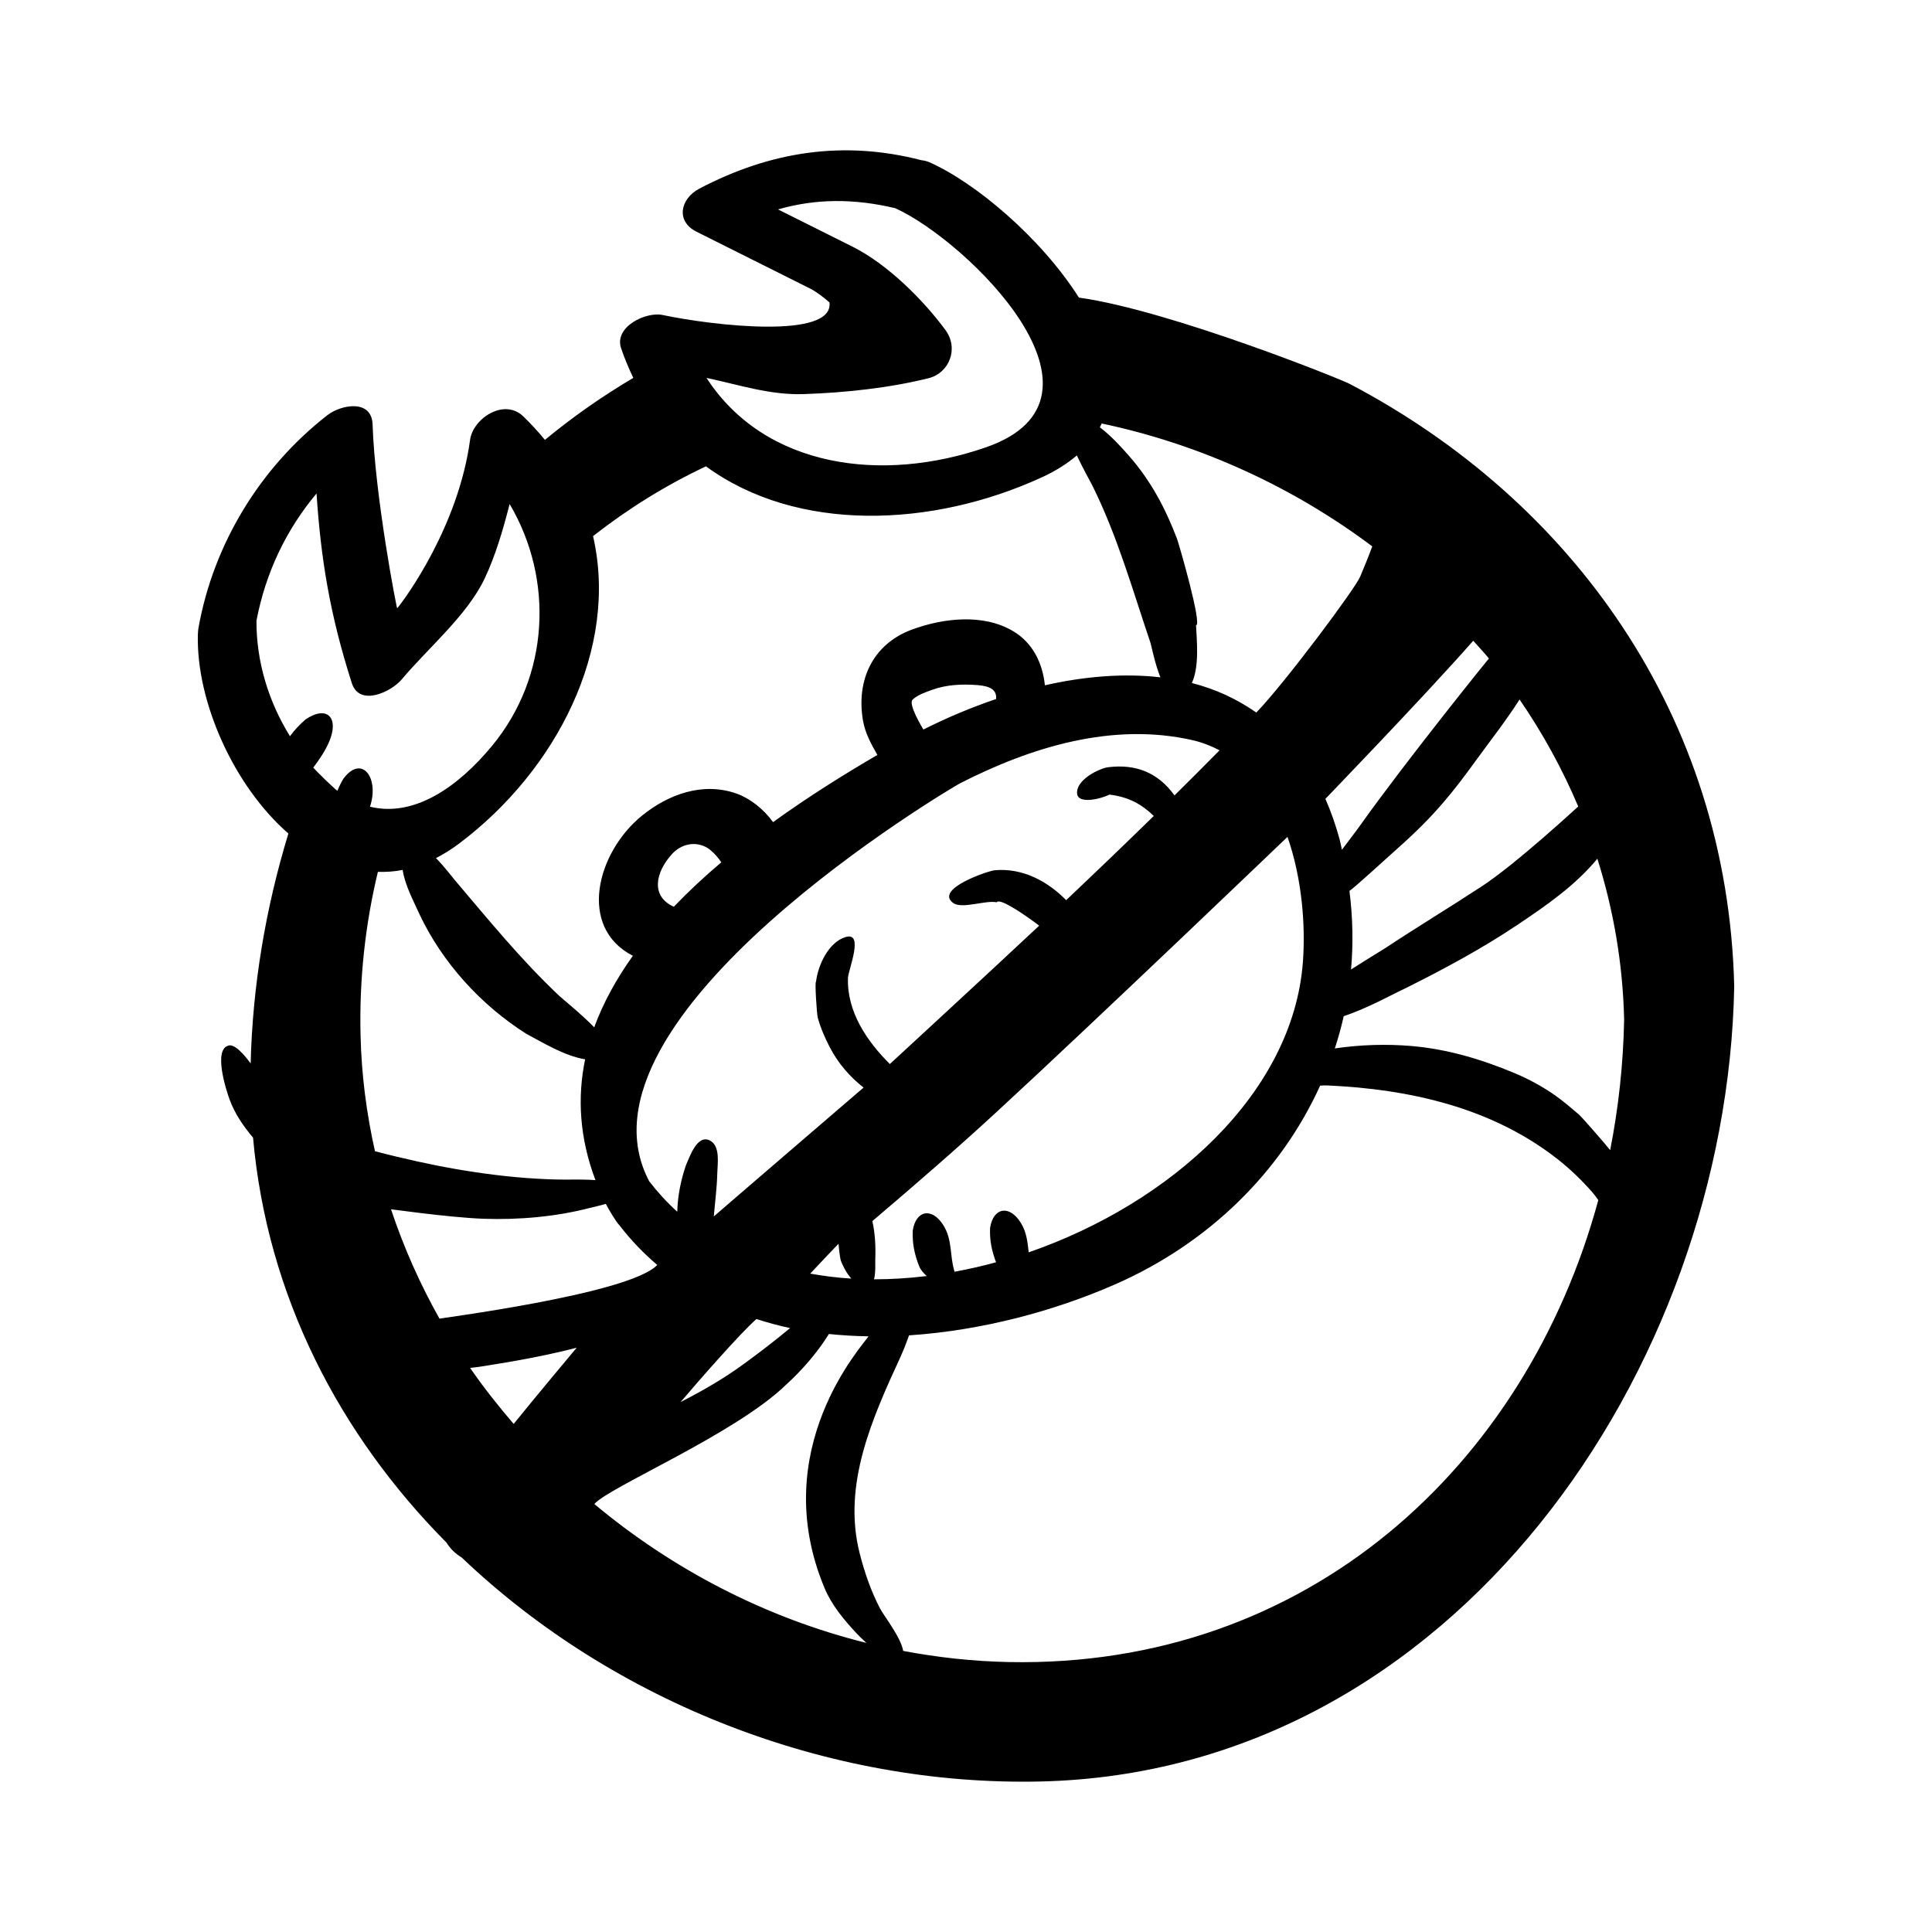 <?xml version="1.0" encoding="UTF-8"?>
<!-- Uploaded to: ICON Repo, www.iconrepo.com, Generator: ICON Repo Mixer Tools -->
<svg fill="#000000" width="800px" height="800px" version="1.1" viewBox="144 144 512 512" xmlns="http://www.w3.org/2000/svg">
 <path d="m501.91 245.85c0.004 0 0.004 0.004 0.012 0.012-0.863-0.707-47.746-19.637-71.996-22.992-10.16-16.016-27.633-30.582-39.648-35.883-0.664-0.293-1.359-0.441-2.066-0.523-20.668-5.352-40.031-2.352-58.855 7.512-5.062 2.656-6.359 8.641-0.785 11.426 10.012 5.008 20.031 10.027 30.047 15.035 1.598 0.801 3.356 2.109 5.195 3.703 1.234 9.82-30.621 6.207-44.203 3.34-4.457-0.945-12.949 3.148-11.008 8.832 0.945 2.777 2.051 5.371 3.238 7.859-0.004-0.004-0.012-0.016-0.016-0.02-8.227 4.848-16.051 10.348-23.418 16.418-1.742-2.117-3.637-4.195-5.727-6.219-5.125-4.938-13.34 0.598-14.102 6.191-3.082 22.879-17.141 42.066-19.316 44.664-0.137 0.156-5.891-29.633-6.523-48.707-0.23-6.84-8.41-5.254-11.984-2.469-17.852 13.914-30.199 34.16-34.168 56.422-0.117 0.664-0.156 1.855-0.156 1.863-0.402 17.469 9.355 39.801 23.992 52.586-6.039 19.781-9.492 40.359-10 60.945 0.055 0.09-3.523-5.18-5.688-4.797-4.43 0.797-0.719 12.082 0.117 14.355 1.391 3.773 3.641 7.047 6.207 10.078 3.738 42.078 23 78.816 51.277 107.34 0.941 1.551 2.312 2.902 4.051 3.965 40.195 38.305 97.02 60.652 153.5 59.324 109.49-2.578 181.77-109.39 183.7-210.66-1.715-72.191-43.438-128.94-101.68-159.59zm60.336 111.88c0.051-0.082-16.293 15.09-25.559 21.16-8.504 5.566-17.199 10.832-25.695 16.445-1.074 0.711-4.816 2.934-8.957 5.594 0.621-6.816 0.473-13.777-0.418-20.824 1.641-1.133 8.523-7.5 13.238-11.699 9.43-8.402 14.27-14.586 20.32-22.922 3.742-5.16 7.941-10.488 11.527-16.113 6.094 8.887 11.328 18.367 15.543 28.359zm-23.645-39.199c1.043-1.48-22.152 27.34-33.902 43.871-1.633 2.297-3.375 4.523-5.078 6.785-0.211-0.883-0.344-1.754-0.578-2.629-1.062-3.926-2.344-7.527-3.797-10.848-1.102 1.117 25.371-26.242 39.18-41.902 1.379 1.582 2.852 3.09 4.176 4.723zm-102.65-62.305c26.184 5.535 50.742 16.836 71.711 32.57-1.039 2.848-2.203 5.629-3.195 8.004-1.336 3.223-19.906 28.121-27.527 36.031-5.203-3.629-10.922-6.266-17.09-7.824 2.066-4.434 1.27-11.562 1.113-15.297 1.707 0-4.539-21.613-5.055-22.957-3.082-8.098-6.949-15.371-12.676-21.906-2.324-2.656-4.863-5.41-7.758-7.609 0.184-0.32 0.312-0.668 0.477-1.012zm-27.984 222.29c-3.664 1.004-7.344 1.84-11.039 2.516-0.016-0.074 0.012-0.105-0.012-0.188-1.273-4.231-0.469-8.195-2.898-12.113-2.984-4.805-7.289-4.082-8.133 1.387-0.133 3.438 0.441 6.246 1.707 9.461 0.328 0.84 1.09 1.754 1.988 2.586-4.684 0.574-9.344 0.867-13.961 0.867 0.473-1.754 0.297-4.144 0.336-5.316 0.133-3.402-0.039-6.805-0.77-10.117 11.078-9.41 22.066-18.918 32.762-28.766 26.777-24.668 77.492-73.289 77.25-73.051 3.836 10.984 4.812 23.398 4.082 33.18-2.637 34.902-35.246 63.984-72.664 76.918-0.312-2.676-0.516-5.269-2.102-7.84-2.988-4.805-7.289-4.09-8.133 1.379-0.137 3.301 0.434 6.035 1.586 9.098zm-39.879-86.188c-4.594 1.414-7.32 7.527-7.836 11.859-0.371-0.121 0.215 8.605 0.457 9.492 0.742 2.719 1.895 5.34 3.188 7.844 2.223 4.273 5.273 7.809 8.961 10.699 0.438-0.395-43.602 37.473-39.695 34.164 0.316-3.777 0.832-7.543 0.918-11.359 0.055-2.594 0.91-7.375-2.016-8.816-3.379-1.613-5.344 4.539-6.262 6.531-1.355 3.914-2.215 8.156-2.324 12.375-2.664-2.41-5.141-5.098-7.422-8.047-23.129-43.602 80.832-104.7 82.258-105.43 18.934-9.684 40.559-16.32 61.758-11.477 2.594 0.594 4.938 1.543 7.125 2.672-3.953 4.012-7.941 7.992-11.945 11.957-4.367-6.07-10.293-8.398-17.645-7.461-2.203 0.277-8.652 3.352-8.152 7.094 0.348 2.625 5.906 1.438 8.59 0.152 5.074 0.637 8.449 2.519 11.719 5.656-7.652 7.492-15.402 14.918-23.215 22.32-5.027-5.094-11.598-8.586-18.969-7.926-1.652 0.152-15.957 4.922-11.02 8.645 2.312 1.75 8.578-0.785 11.562-0.152 0.84-1.395 8.566 4.125 11.27 6.188-11.773 11.059-39.754 36.832-39.574 36.672-6.133-6.106-11.406-13.895-11.098-22.848 0.082-2.074 4.367-12.332-0.633-10.801zm-1.277 85.719c0.625 1.617 1.559 3.402 2.801 4.801-3.703-0.223-7.332-0.695-10.898-1.324 2.074-2.254 7.508-7.918 7.508-7.918s0.188 2.738 0.59 4.441zm-22.344 15.512c2.922 0.934 5.879 1.758 8.918 2.394-4.004 3.34-8.113 6.484-12.34 9.562-5.195 3.812-10.855 7.062-16.672 10.035 4.527-5.34 15.914-18.363 20.094-21.992zm-22.395-123.21c2.344-2.578 5.875-3.473 8.988-1.879 1.336 0.684 3.027 2.414 4.09 4.055-4.434 3.75-8.66 7.68-12.586 11.773-6.188-2.773-4.875-9.133-0.492-13.949zm63.77-40.93c1.41-1.324 3.406-1.953 5.18-2.609 3.84-1.402 8.027-1.559 12.047-1.25 3.527 0.273 5.133 1.379 4.898 3.691-6.613 2.238-13.094 4.977-19.262 8.082-0.176-0.293-4.113-6.758-2.863-7.914zm-28.777-80.98c10.832-0.363 22.762-1.637 33.07-4.227 5.336-1.336 8.082-7.773 4.398-12.777-5.844-7.934-15.301-17.402-24.566-22.043-6.602-3.293-13.191-6.602-19.789-9.898 10.012-2.867 20.059-2.934 31.09-0.312 19.02 8.625 61.711 50.266 24.051 63.348-27.438 9.539-58.543 5.551-74.094-18.383 8.824 1.871 16.832 4.594 25.84 4.293zm-55.902 37.641c9.203-7.215 19.211-13.453 29.918-18.496-0.016-0.012-0.023-0.02-0.039-0.031 24.207 17.73 60.023 16.289 89.07 2.938 3.738-1.723 6.769-3.672 9.266-5.789 1.707 3.633 3.633 7.012 4.125 8.004 6.672 13.473 10.609 27.547 15.406 41.715 0.359 1.301 1.188 5.582 2.613 9.078-9.773-1.129-20.203-0.246-30.613 2.109-0.613-5.82-3.168-11.254-8.484-14.383-7.894-4.656-18.445-3.43-26.688-0.402-10.516 3.859-14.863 13.504-13.039 24.117 0.562 3.316 2.16 6.246 3.82 9.129-8.902 5.18-18.414 11.141-27.652 17.805-2.484-3.457-6.082-6.281-9.617-7.543-8.922-3.195-18.141 0.133-25.199 5.898-11.914 9.73-17.027 29.527-2.332 37.066-4.301 6.031-7.828 12.352-10.238 18.957-3.598-3.68-8.258-7.387-9.324-8.387-10.051-9.488-18.617-20.012-27.539-30.527-0.711-0.832-2.75-3.543-5.074-5.93 2.039-1.055 4.086-2.316 6.137-3.859 25.875-19.461 42.34-51.754 35.484-81.469zm-66.188 64.336c-0.641 1.062-1.133 2.102-1.57 3.148-1.117-0.836-5.402-5.008-6.387-6.133 1.629-2.172 3.168-4.422 4.227-6.906 2.648-6.223-0.465-9.777-6.262-5.875-1.586 1.367-2.957 2.836-4.141 4.453-5.699-9.195-8.922-19.785-8.879-30.598 2.41-12.672 7.859-24.117 15.922-33.727 1.148 17.375 3.535 32.094 9.344 50.238 2.051 6.398 10.5 2.289 13.211-0.945 6.906-8.242 17.387-17.012 21.996-26.758 2.883-6.09 4.863-12.883 6.621-19.738 11.777 19.891 10.59 45.66-4.691 64.125-8.953 10.809-20.539 18.957-32.309 16.09 0.336-1.098 0.605-2.215 0.684-3.414 0.402-5.957-3.676-9.523-7.766-3.961zm9.168 24.641c2.168 0.047 4.348-0.066 6.57-0.52 0.605 4.121 2.953 8.352 4.445 11.723 6.066 12.879 16.367 24.172 28.406 31.762 4.125 2.172 9.992 5.812 15.504 6.707-2.098 10.098-1.508 20.789 2.731 32.012-2.445-0.168-4.66-0.137-5.195-0.152-13.551 0.262-28.758-1.859-41.992-4.793-3.777-0.84-7.527-1.727-11.238-2.707-2.242-9.965-3.578-20.219-3.824-30.711-0.363-15 1.27-29.504 4.594-43.32zm16.344 118.43c-5.18-9.199-9.5-18.902-12.855-28.988-1.773-0.336 14.93 2.152 24.59 2.488 9.219 0.316 19.004-0.523 27.977-2.848 0.984-0.262 2.672-0.594 4.348-1.102 0.457 0.941 2.848 5.031 3.641 5.707 3.031 3.961 6.394 7.41 9.984 10.48-7.398 7.898-60.207 14.402-57.684 14.262zm19.641 27.871c-4.082-4.766-7.984-9.668-11.531-14.836-0.02 0-0.039 0-0.059 0.004 1.273-0.141 2.523-0.312 3.738-0.504 8.332-1.301 16.473-2.777 24.551-4.863 0.297-0.34-10.941 13.043-16.699 20.199zm21.383 21.227c3.805-4.492 37.379-18.539 50.859-31.668 4.141-3.773 8.133-8.34 11.117-13.109 0.039-0.055 0.121-0.195 0.172-0.289 3.473 0.363 6.973 0.562 10.508 0.621-1.402 2.258-27.074 29.859-11.652 66.715 1.867 4.473 5.023 8.262 8.316 11.82 0.469 0.504 1.508 1.559 2.766 2.711-26.629-6.617-51.312-19.449-72.086-36.801zm109.79 41.875c-9.457-0.191-18.785-1.223-27.941-2.949 0.004 0.016 0 0.031 0 0.051-0.539-3.547-5.152-9.406-6.133-11.281-2.418-4.637-4.121-9.582-5.406-14.637-4.629-18.223 3.344-35.816 10.863-52.156 0.398-0.867 1.359-3.113 2.215-5.606 19.211-1.27 38.41-6.414 54.516-13.469 25.004-10.941 44.09-29.906 54.43-52.707 0.605-0.031 1.16-0.09 1.82-0.059 21.871 0.973 43.77 5.856 61.25 19.648 3.305 2.609 6.344 5.551 9.109 8.715 0.508 0.578 1.02 1.285 1.543 2.031-19.152 70.461-77.117 124.01-156.27 122.42zm151.27-144.98c-2.086-1.77-4.121-3.535-6.352-5.125-3.352-2.371-7.133-4.418-10.918-6-8.711-3.637-17.77-6.344-27.23-7.152-6.664-0.57-13.582-0.352-20.332 0.641 0.922-2.805 1.707-5.652 2.363-8.551 6.34-2.09 13.227-5.961 16.375-7.402 10.324-5.148 20.297-10.516 29.891-16.949 7.473-5.012 15.203-10.383 20.965-17.402-0.004 0.004-0.012 0.012-0.016 0.02 4.262 13.508 6.75 27.77 7.094 42.621-0.223 11.793-1.492 23.383-3.703 34.621-0.77-1.055-7.336-8.57-8.137-9.32z"/>
</svg>